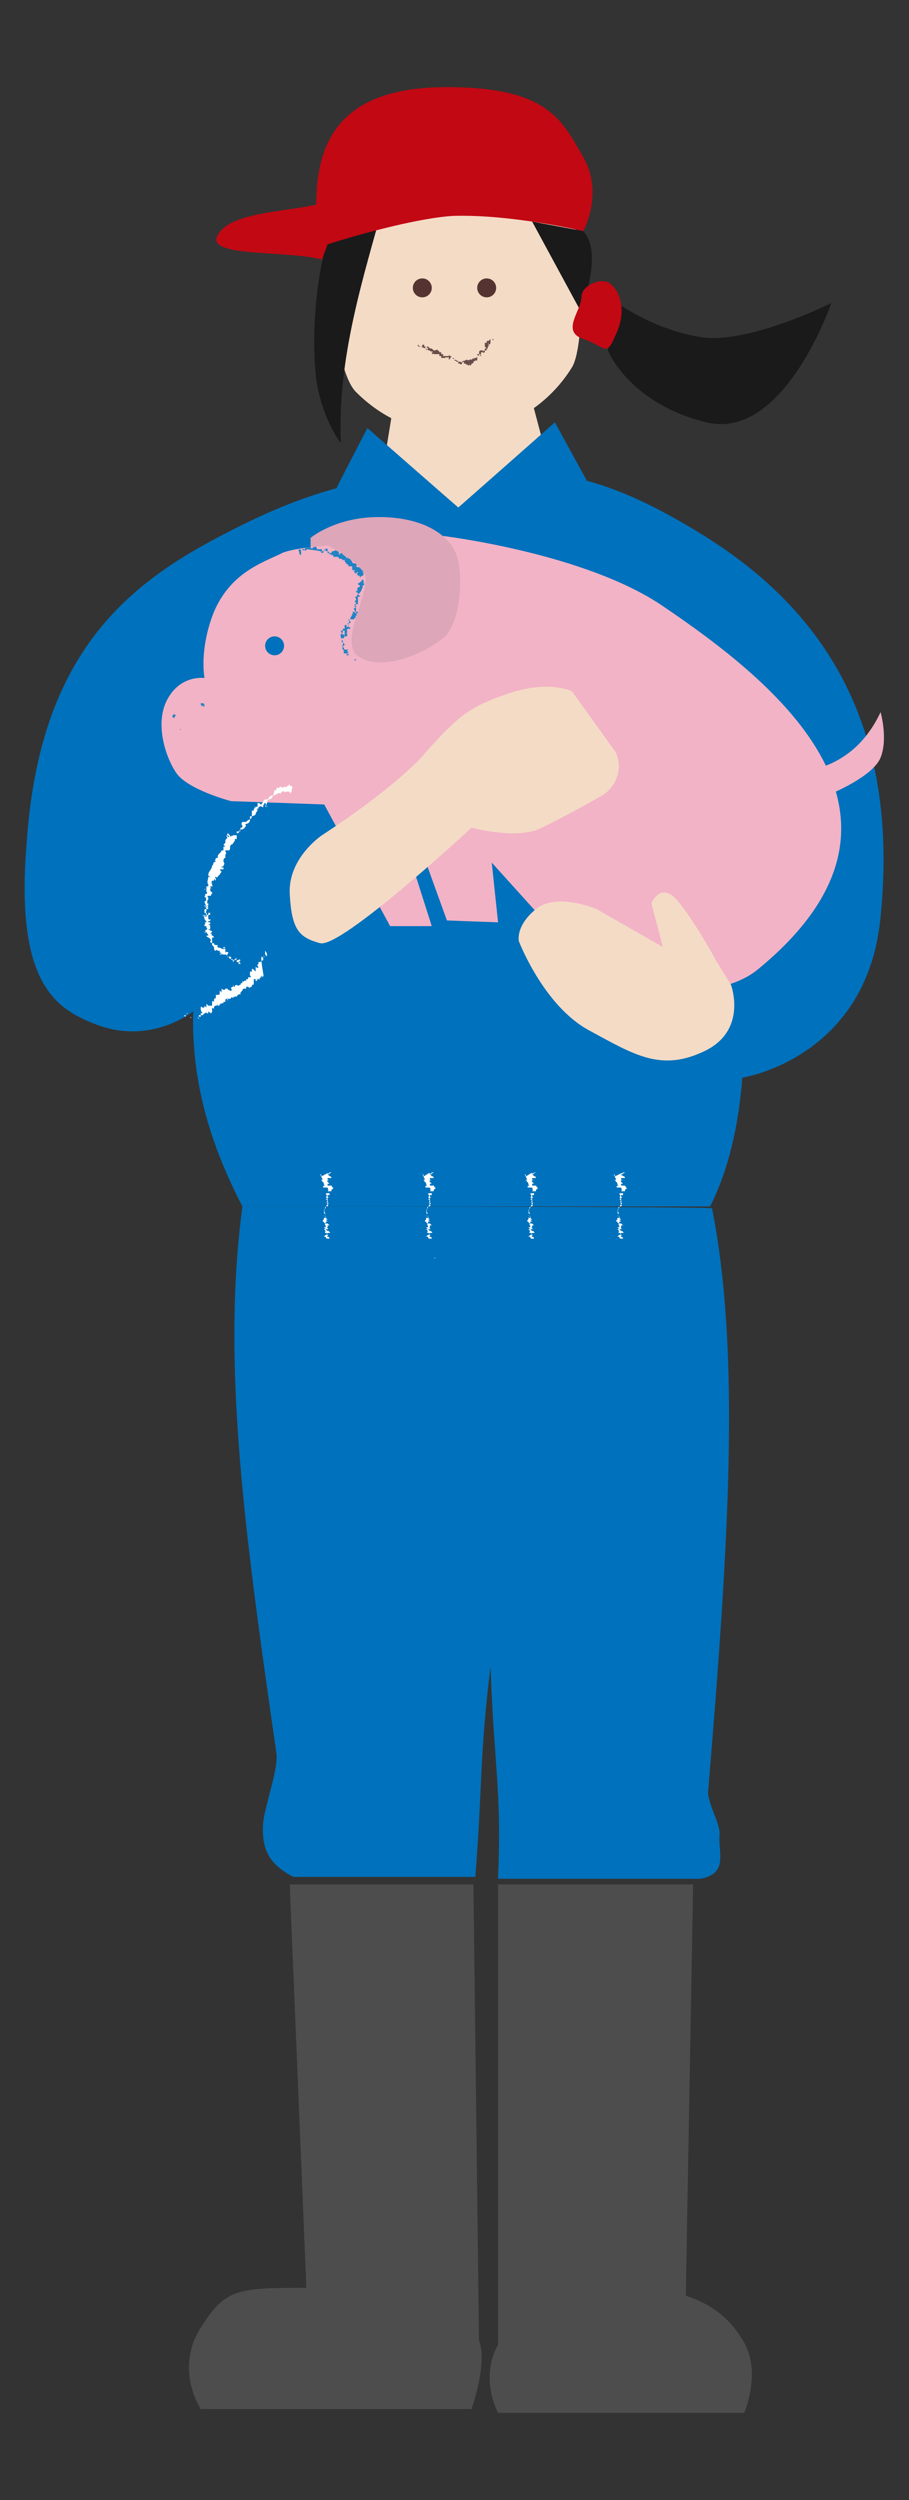 <svg version="1.1" id="uuid-3188a4c7-3be1-4b14-9f19-75e51bd45561" xmlns="http://www.w3.org/2000/svg" x="0" y="0" viewBox="0 0 48 132" xml:space="preserve"><rect x="0" y="0" width="48" height="132" fill="#333333" stroke="none"/><style>.st0{fill:#f4dbc6}.st1{fill:#0071bc}.st2{fill:#4d4d4d}.st3{fill:#f2b3c6}.st4{fill:#1a1a1a}.st5{fill:#2083c4}.st7{fill:#c20813}.st8{fill:#6a4d4a}.st9{fill:#543330}.st10{fill:#fff}</style><g id="uuid-bd025429-5e48-4cb0-85ac-5efa88993fc5"><path class="st0" d="M30.2 19.4c-1.3 2.1-3.6 3.5-6.2 3.5-2 0-3.8-.8-5.2-2.2-1.4-1.4-1.7-9.2-.7-10.6 1.4-1.8 3.5-3 5.9-3 2.3 0 4.4 1.1 5.7 2.9 1.1 1.3 1.3 8.1.5 9.4z"/><path class="st0" d="M21 20l-1.3 8h10.2l-2.2-8.3z"/><path class="st1" d="M24.2 26.8L22.1 25c-4 .4-7 1.4-11.2 3.7-5.1 2.8-8.9 6.8-9.5 15.9C.8 52 3 53.3 5.1 54.1c2.9 1.1 5.1-.7 5.1-.7-.1 3.9 1 7.2 2.6 10.3h24.7c1-2 1.5-4.3 1.7-6.8 0 0 6.6-1 7.3-8.5 1-10-2.9-16.1-9.3-20.1-4.5-2.8-7.1-3.4-10.7-3.5l-2.3 2z"/><path class="st1" d="M12.8 63.7c-1.1 8.3.1 17.1 1.8 28.9.1.8-.6 2.7-.7 3.6-.1 1.3.2 2.2 1.6 2.9h9.6c.4-5.1.2-6.1.8-11.1.2 5.4.6 6.6.4 11.2H37c1.5-.3.9-1.4 1-2.4 0-.6-.7-1.7-.6-2.3 1.1-13.2 1.7-23.1.2-30.7 0-.1-24.8-.1-24.8-.1z"/><path class="st2" d="M15.3 99.5l1.1 26.7 8.9-2-.3-24.7zM26.3 99.5v24.9l9.9-2.4.4-22.5z"/><path class="st2" d="M24.9 127.2H10.6s-1.4-2.1 0-4.3 2-2.1 6.3-2.1 6.8 1.6 8 2.3 0 4.1 0 4.1zM26.3 127.4s-1-1.8 0-3.6 3.1-3 6.8-3 5.3 1.3 6.2 2.9c.9 1.6 0 3.7 0 3.7h-13z"/><path class="st1" d="M29.3 22.3l-5.1 4.5-4.8-4.2-1.6 3.1-.5 3.5h12.2l1.5-3.8z"/><path class="st3" d="M35 32c-4.1-2.8-11.6-3.7-11.6-3.7s-7.5.4-8.5.9-2.7 1-3.6 3.1c-.8 2-.5 3.5-.5 3.5s-1.3-.2-2 1.2c-.6 1.2-.1 2.9.5 3.8.6.9 2.9 1.5 2.9 1.5l11.2.4 8.3 9.2s5.7 1.4 8.3-.7c9.9-8.1.9-15.2-5-19.2z"/><path class="st4" d="M32.6 16s1.9 1.4 4.4 1.8 6.9-1.8 6.9-1.8-2.5 7.3-6.6 6.3-5.2-3.8-5.2-3.8l.5-2.5z"/><path class="st5" d="M18.8 34.9c.1 0 .1 0 0 0zM18.8 34.8s-.1 0-.1.1c.1-.1.1 0 .1-.1 0 0 0 .1 0 0 .1 0 .1 0 0 0zM18.6 33.7zM18.7 33.1zM18.8 33zM18.6 33.7zM18.6 34.8zM18.6 34h.1zM18.7 34.2s-.1.1 0 0c-.1.1-.1.1 0 0-.1.1 0 .1 0 0zM18.7 34.6zM18.6 33.9zM16.6 29.2zM16.3 29v-.1zM18.9 32.8c.1 0 .1 0 0 0zM19.4 30.8h-.1c.1-.1.1 0 .1 0zM18.6 34.8zM19.3 30.7zM19.1 32.3c-.1 0 0 0 0 0zM18.9 32.6zM19.1 32.1zM19.1 31.9zM17.2 29.1zM18.6 34.8zM18.7 31.9zM18.4 29.8c-.1 0-.1 0 0 0zM18.7 31.8zM17 29.2v-.1c.1 0 .1 0 0 .1.1 0 .1-.1.1-.1 0-.1.1 0 .1-.1v-.1.1s0-.1.1 0v.1c.1 0 0 .2 0 .1 0 0 .1-.1.1 0v.1s.1-.1.1 0 0 0 .1 0v.1h.2c.1 0 .1.1.1.1.1 0 .2 0 .2.1 0 0 .1-.1.1 0s.1.1.1.2c.1-.1 0 .1.1 0v.1h.2v.2h.1c.1 0 0 .1 0 0v.1l.1.1s0-.1.1-.1c0 0 0 .1-.1.1 0 0 0 .1 0 0 0 0 .1 0 .1.1h.1v.1h.1v.1s.1 0 .1.1c.1 0-.1.1 0 .1h0c.1 0 0 .1 0 .1-.1 0 0 .1-.1.2 0 .1-.1.2-.2.3 0 0 .2.1.1.1h-.1v.4h-.1v.4c-.1 0-.1 0-.1.1h-.1v.1c-.1 0 0 .1-.1.1v.2c-.1 0 0-.1-.1-.1 0 .1.1.1 0 .2v.2c.1 0 .1.1.1.1h-.2s.1 0 0 .1c0 0 .1.1 0 .1 0 .1.1.1 0 .2h-.1v.1-.7h.1v.1h-.1c.1 0 0 .1.1.1h-.1-.1s.1 0 0 0v.1H18c0 .1.1.1 0 .2.1 0-.1 0 0 .1 0 0-.1 0 0 0v.2h.1c-.2.1.1.1 0 .2v.1h0c-.1 0 .1 0 0 0H18s.1 0 .1.1c-.1 0 0 0 0 .1.1 0 0 .1.1.1h-.1c.1 0 0 .1.1.1h.1v.1h.1c.1-.1-.1 0-.1-.1h.1-.1.1c0-.1-.1 0 0-.1h-.1l.1-.1h-.1-.1s-.1-.1 0-.1h-.1c.1 0 0 0 0-.1h.1c-.1 0 0 0 0-.1-.1 0 0 0-.1-.1v-.1c-.1 0-.1 0-.1-.1h.2s-.1 0 0-.1H18 18.2s0-.1-.1-.1c-.1-.1 0-.1 0-.1v-.1h.1v-.1s.1 0 0-.1h.2c.1 0-.1-.1 0-.1h-.1.1s-.1-.1 0-.1h-.1.2v-.1-.1h.2s0-.1.1-.1h-.1.1c.1 0-.1 0 0-.1h0s.1 0 0-.1h.1s.1 0 0-.1h-.1v.1l-.1-.1v.1h-.1c.1 0 0-.1 0-.1h.1c.1 0 0-.1 0-.1v-.1h.1l-.1-.1h.1l-.1-.1h.1v-.1h-.1c.1 0 0-.1.1-.1v-.1s-.1-.1 0-.1 0-.1.1-.1v-.1c-.1 0-.1-.1-.1-.1h.1c.1 0 0 0 0 0s-.1-.1 0-.1c-.1 0 0 0 0-.1h.1l-.1-.1.1.1v-.1c-.1 0-.1-.1-.1-.1.1 0 .1-.1.2-.1v-.2H19l.1-.1h.1s-.1 0 0 0c-.1-.1.1-.1 0-.1 0 0 0-.1-.1-.1h.1c0-.1-.2-.1-.1-.2 0 0-.1 0 0 0H19c0-.1-.1 0-.2-.1.1-.1 0-.1 0-.1 0-.1-.1 0-.2-.1 0-.1-.1-.1-.1-.2h-.1s-.1 0 0 0v-.1l-.1.1c0-.2-.2-.1-.1-.2h-.1s0-.1-.1-.1l-.1.1v-.1s0-.1-.1-.1c0 0-.1-.1-.1 0 0-.1 0 0-.1 0s-.1.1-.1.1h-.1-.1v-.1h-.1c0-.1-.1 0-.1 0s0-.1.1-.1c0 0-.1.1-.1 0v.1l-.1.1V29h-.2-.1s.1 0 0-.1c-.1-.2-.2.2-.3 0-.1-.1-.2.1-.3 0v.1-.1.1c0 .1-.1-.1-.1 0h-.1v.1s0-.1-.1-.1c0 0-.1.1 0 .1 0 .1 0 .2.1.2v-.2 0s0 .1 0 0V29s.1 0 .1.1V29c0 .1.1 0 .1.1 0-.1.1 0 .1-.1v-.1.1c.8.1.8.1.8.2-.1-.1-.1 0 0-.1v.1c.1 0 0 0 0 0zm.6 0zm.1 0zm0-.3zM17.7 28.9zM18.6 33.8zM18.3 29.8zM18.4 34.1zM18.4 34.2c0 .1 0 .1 0 0zM18.4 34.4zM18.5 32.5zM18.5 33.1zM18.7 31.9zM18.5 33c0 .1 0 0 0 0zM18.7 34.9zM18.7 34.9s0-.1 0 0zM18.7 34.9zM18.6 34.7zM18.6 34.7s-.1 0 0 0c-.1 0 0 0 0 0zM18.7 34.4zM18.7 34.3zM18.6 33.5c.1 0 .1 0 0 0zM18.4 33.3zM18.8 33.3zM19.2 31.9c-.1 0 0 .1 0 0zM19.3 31.3zM18.7 29.5z"/><path d="M16.4 28.4v.5l.9-.1s1.3.6 1.9 1.4-1.5 3.8-.2 4.5c1.3.8 3.6-.3 4.5-1.1.8-.8 1-3.2.6-4.3-.4-1.1-1.8-2-4.1-2s-3.6 1.1-3.6 1.1z" fill="#dda6b9"/><path class="st4" d="M20.3 10.6c-1.1 4-2.5 8.3-2.3 12.8 0 0-.8-1-1.2-2.8s-.3-6.6 1-9.2l2.5-.8z"/><path class="st0" d="M37.8 50.7s-.9-1.7-1.9-3-1.5 0-1.5 0L35 50l-3.5-2s-2.1-.9-3.2 0-.9 1.7-.9 1.7 1.3 3.4 3.7 4.7 3.8 2.2 6.1 1.1 1.4-3.5 1.4-3.5l-.8-1.3z"/><path class="st4" d="M28.1 11.7l2.6 4.8c.5-1.7.9-3.4.1-4.3l-2.7-.5z"/><path class="st7" d="M30.8 12.2s-3.8-.9-6.9-.8c-1.6.1-4.4.8-6.6 1.5l-.3.8c-2-.5-6.2-.1-5.5-1.3s3.5-1.2 5.2-1.6c0-3.6 1.5-6.2 6.9-6.2s6.1 1.8 7.2 3.7 0 3.9 0 3.9zM32.1 14.9c-.5-.2-1.4.2-1.4.8 0 .7-1.1 1.8.1 2.2 1.2.4 1.2 1 1.7-.2.6-1.2.3-2.4-.4-2.8z"/><path class="st8" d="M26.1 18s0-.1 0 0zM26 17.9c0 .1.1.1 0 0 .1.1.1.1 0 0 .1 0 .1.1 0 0 .1.1.1.1 0 0 0 .1 0 0 0 0zM25.5 18.4zM25.1 18.6zM25 18.6zM25.5 18.4zM26 18.1zM25.6 18.2zM25.7 18.1zM25.9 18zM25.5 18.3zM21.9 18.2zM21.9 17.9zM24.9 18.6zM23.8 18.8c.1 0 0 0 0 0 0 .1.1 0 0 0zM26 18.1zM23.8 18.9zM24.7 18.7zM24.9 18.7zM24.6 18.8zM24.5 18.8zM22.2 18.4zM26 18.1zM24.7 19.1c-.1 0-.1 0 0 0zM23 18.9zM24.6 19.1zM22.2 18.3z"/><path class="st8" d="M22.1 18.3c0 .1 0 0 0 0h.2v-.1h.1v.1h.1c.1 0 0 .1 0 .1s.1-.1.1 0c0 0 .1-.1.1 0h.1l.1.1h.1s.1-.1.1 0c0 0 .1 0 .1.1h.1v.1h.1v.1h.2v-.1.1s0 .1 0 0h.1v-.1s0 .1.1.1v.1h.1c.1 0 .1.1.1.1h.1c0 .1.1 0 .1.1.1 0 .2 0 .2.1v-.1c.1-.1.1 0 .2-.1h.1c0 .1 0 0 .1 0 0 .1 0-.1.1 0l.1-.1v.1s0-.1.1-.1c0 0 .1 0 .1-.1v-.1c0 .1 0 0 .1.1v-.1-.1s0-.1.1-.1v0s0-.1 0 0h.1v.1s0-.1.1-.1c0-.1 0 0 0 0v-.1h.1c.1.1 0-.1.1-.1v-.1c-.1-.1 0 0 0-.1v.1s.1 0 .1-.1V18v-.1-.1c-.1 0 0 0 0 0s0 .1 0 0v.1l-.1.1h-.1c-.1 0 0 0 0 0 0 .1 0 0 0 0v.1h-.1v.2l.1.1v.1h-.1v.1c-.1 0 0 .1-.1 0h-.1v.2s-.1 0 0-.1h-.1v.1s0-.1 0 0v-.1h-.1v.4-.1s0 .1-.1 0v.1c0-.1-.1 0-.1 0v.1c0-.1 0 0-.1 0 0 0 0 .1-.1.1v-.1.1c0 .1 0 0 0 0v-.1s0 .1-.1.1v-.1.1c0-.1-.1 0-.1-.1h-.1v.1-.1-.1s0-.1 0 0c0 0-.1 0-.1.1 0 0-.1.1-.1 0h-.1v-.1h-.1c0-.1-.1 0-.1-.1v-.1.1c0-.1-.1 0-.1-.1h-.1l-.1.1v-.1s0-.1-.1 0c0 0 0-.1-.1 0h-.1-.1v-.1h-.1v-.1h-.1v0H23h-.1c0-.1-.1.1-.1-.1 0-.1-.1 0-.1-.1h-.1v-.1s.1-.1 0-.1h-.1l-.1.1h.1v.1l.1-.1h.1v.1h.1c-.1 0 0 0 0 .1h.1c-.9-.4-.9-.4-.8-.3v-.1s-.1 0 0 .1v-.1.1c0-.1 0 0 0 0s-.1 0 0 0zm.4.2zm0 0zm.1-.2zM22.6 18.3zM25.5 18.4zM22.9 18.9v-.1.1zM25.7 18.3zM25.8 18.3zM25.9 18.2zM25 18.9zM25.2 18.7s.1 0 0 0zM24.7 19.1zM25.2 18.7zM26.1 18zM26.1 18zM26.1 18zM26 18.1zM26 18.1zM25.8 18.1c-.1-.1 0 0 0 0zM25.7 18.1zM25.4 18.4c-.1 0-.1 0 0 0zM25.4 18.6zM25.2 18.4v.1zM24.5 18.8zM24.1 18.9c0-.1 0-.1 0 0 0-.1 0 0 0 0zM23.2 18.6z"/><circle class="st9" cx="25.7" cy="15.2" r=".5"/><circle class="st9" cx="22.3" cy="15.2" r=".5"/><path class="st10" d="M9.7 53.6c0 .1 0 .1 0 0zM9.8 53.7v-.1c-.1 0-.1 0 0 .1-.1 0-.1 0 0 0-.1 0-.1 0 0 0-.1 0 0 0 0 0zM10.5 53.5zM10.9 53.3s0 .1 0 0c0 .1 0 .1 0 0zM11 53.4zM10.5 53.5zM9.8 53.5s0 .1 0 0zM10.3 53.6v.1zM10.2 53.7zM9.9 53.7zM10.4 53.6zM14.1 51.5zM14.4 51.6zM11.1 53.4zM12.3 52.8v-.1.1zM9.8 53.5zM12.2 52.7zM11.4 53.2zM11.2 53.2zM11.5 53.1zM11.6 53zM13.7 51.6c.1.1.1 0 0 0zM9.8 53.6s0-.1 0 0zM11.3 52.7c.1 0 0 0 0 0zM12.9 52zM11.4 52.7zM13.8 51.7z"/><path class="st10" d="M13.8 51.5v.1c.1 0 0 0 0-.1v0c0 .1-.1.1-.1.2v0c-.1-.1 0 0 0-.1v.1c0 .1-.1-.1-.1 0v.1-.1.1-.1s0 .1-.1.1v-.1h-.1v.2c0 .1 0 .1-.1.1v.1c-.1 0-.1.1-.1 0 0 .1-.1 0 0 .1l-.1-.1v.1-.1.1-.1H13v.1c0 .1 0-.1 0 0h-.1s-.1 0-.1.1v.1-.1 0s-.1 0 0 0l-.1.1v.1h-.1v0l-.1.1c0 .1-.2-.1-.1 0v0c0 .1-.1 0-.1.1-.1-.1-.1 0-.1 0-.1.1-.2 0-.2 0s.1.2 0 .1v-.1c0 .1-.1 0-.1.1 0 0 0 .1 0 0v.1h-.1v.1c0-.1-.1 0-.1 0v-.1.1c-.1-.1 0 .1-.1 0 0 .1 0 .1-.1.1V53s0 .1-.1.1c0 0-.1 0-.1.1v.1c0-.1 0 0-.1-.1v.2s0 .1-.1.1c0-.1 0 0-.1-.1 0 0 0 .1 0 0v.1h-.1v-.1s0 .1-.1.1c0 .1 0 0 0 0s0-.1 0 0l-.1.1h-.1v.1c-.1-.1-.1.1-.1 0v0c0-.1 0 .1 0 0v-.1.1c0 .1-.1 0-.1 0v0s0 .1 0 0v-.1.1c0 .1 0 0 0 0v.1-.1.1s0-.1 0 0v-.1l.1.1v-.1-.1h.1v-.1c0 .1 0 0 0 0v.1c0-.1 0 0 0 0v-.1h.1v-.1.1s0-.1 0 0c0 0-.1-.1-.1-.2v-.1c0-.1.1 0 .1 0v-.1.1c.1.1 0-.1.1 0v-.1l.1.1v-.1-.1l.1.1h.1V53s0 .1 0 0v.1h.1V53v0s0 .1 0 0v-.1c0-.1.1 0 .1 0v0-.1-.1c0 .1 0 0 0 0v.1s0-.1.1-.1v-.1.1s0-.1 0 0v-.1-.1c.1.1.1 0 .1 0v-.1.1c.1.1 0 0 .1 0v-.1-.1 0l.1.1c0 .1 0 0 0 0v-.1c0-.1 0 0 0 0v-.1c.1.1.1 0 .1.1 0-.1.1 0 .1 0-.1-.1 0 0 0-.1h.1l.1.1s0-.1 0 0c0-.1.1.1.1 0 0 0 .1 0 0-.1 0 0 0-.1.1-.1 0 0 0-.1 0 0 0 0 0-.1 0 0 .1 0 0-.1 0-.1 0 .1.1.1.1.1s0-.1.1-.1c.1.1.1 0 .2 0v-.1s0-.1 0 0 0 0 .1 0v-.1c.1.1.1-.1.2 0v-.1h.1v-.2.1h.1s.1 0 0-.1c0 .1 0 0 0 0v-.1-.1h.1v-.1s0-.1.1 0l.1.1v-.1-.1-.1c0 .1.1.1.1.1s.1 0 0-.1v-.1s0 .1 0 0c.1.1 0-.2.1-.1.1 0 .1-.1.2-.1v-.2c0-.1.1.1.1 0v-.1l.1.1v-.1c0-.1-.1-.2-.1-.2v.2s0-.1 0 0v.1h-.1v.1c0-.1 0 0-.1-.1v.2c.1.9.2.9 0 .8.1 0 .1.1.1.1l-.1-.1.1.1-.1-.1c0 .1 0 0 0 0zm-.3.4c0-.1 0-.1 0 0zm0 0zm.2.3s0-.1 0 0c0-.1 0 0 0 0zM13.7 52.1zM10.5 53.5zM12.9 52zM10.2 53.4zM10.1 53.5c0-.1 0 0 0 0zM10 53.5zM11 52.9zM10.8 53.2zM11.3 52.7zM10.8 53.1c0 .1 0 .1 0 0zM9.7 53.6zM9.7 53.6zM9.7 53.6zM9.8 53.5zM9.9 53.5s-.1 0 0 0c-.1 0 0 .1 0 0zM10.1 53.7c-.1 0 0 0 0 0 0 .1-.1 0 0 0zM10.1 53.7c.1 0 .1 0 0 0zM10.6 53.5zM10.6 53.2zM10.8 53.5zM11.6 53.1zM11.9 52.9c.1 0 .1 0 0 0 .1 0 0 0 0 0zM13 52.5zM12.8 50.6s0-.1 0 0zM12.8 50.4l-.1.1.1-.1c0 .1 0 .1 0 0 0 .1 0 .1 0 0 0 .1 0 0 0 0-.1 0 0 0 0 0zM11.6 49.4zM11.2 48.6zM11.3 48.4zM11.6 49.4zM12.5 50.5zM11.9 49.7zM12.1 49.9zM12.5 50.2zM11.7 49.6c.1-.1.1-.1 0 0zM14.9 42zM15.3 42.3h-.1zM11.3 48.1zM11.7 45.5c-.1 0 0-.1-.1 0h.1zM12.5 50.5zM11.6 45.5zM11.3 47.5c-.1 0-.1 0 0 0zM11.2 48zM11.2 47.2zM11.2 46.9zM14 42.4s0-.1 0 0zM12.5 50.4c0 .1 0 .1 0 0 0 .1 0 0 0 0zM10.8 47.1zM12.3 43.7c.1 0 0 0 0 0zM10.8 47c0-.1.1-.1 0 0 .1-.1.1-.1 0 0zM14 42.4z"/><path class="st10" d="M14.2 42.2v0c-.1.1-.1.1-.1.2s-.1.1-.1.1 0 .1.1.1c0 0 0 .1 0 0v-.1s0 .1-.1.1c0-.1.1-.1 0-.1h.1l-.1-.1c-.1 0 0 .1-.1.1v.1c0 .1-.1-.1-.2 0v.1-.1c-.1 0 0 .1-.1.1s0 0 0 .1c0 0-.1.1-.1.2-.1.1-.2.1-.3.1v.2c0 .1-.1.2-.2.2s0 .1 0 .1c-.1.1-.1.2-.3.2 0 .1-.1 0 0 .1h-.2v.2h-.1-.1v0c0 .1-.1 0 0 0 0 0-.1 0-.1.1-.2-.3-.2-.2-.2-.1 0 0 .1 0 .1.1H12h.1s-.1 0-.1-.1c0 0-.1 0 0 .1 0 .1-.1.1-.1.2v.1l-.1.1.1.1h-.1v.2h-.1c0 .1-.2.2-.2.3v.1h-.1c0 .1-.1.1 0 .2-.2 0-.1.2-.2.2 0 .2-.2.3-.2.5 0 .1.2.1.1.1H11c0 .1-.1.3 0 .4v.1h-.1V47.1c.1 0 0 .1 0 .1-.1 0-.1.1 0 .1h-.1s0 .1.1.1c-.1.1.1.1-.1.2 0 .1.1.2.1.3-.1 0 0-.1-.1-.1 0 .1.1.1.1.2h-.1v.2c.1 0 .1.1.1.1-.1 0 0 .1-.2 0h0c0 .1.1 0 .1.1h-.1s.1 0 .1.1.1.1.1.2h-.1s.1.1 0 .1v.1h.1v.1s.1 0 0 .1h-.1c.1 0 0 .1.1.1h-.1c0 .1.1 0 .1 0 0 .1.1.1.1.2h-.1c0 .1.2.1.2.2.1 0 0 .1 0 .1s-.1 0 0 0c0 .1.1.1.2.1 0 0 0 .1.1.1h.1c-.1.2.2.1.2.2h.1V50h.1l-.1.1c0 .1.1-.1.1 0h0v.2c.1-.1.1 0 .2 0-.1 0 0 0-.1.1v.1s0 .1.1 0v.1c.1 0 .1.1.2.1s.1-.1.2-.1v.1h.1s0-.1.1 0l-.1.1h.1l-.1.1h.1c0-.1-.1 0-.1 0v-.1h-.1v-.1s0-.1 0 0c0-.1-.1 0-.1 0-.1 0 0 0-.1.1v-.1c0-.1-.1 0-.1-.1v-.1c-.1.1 0 0-.1 0 0 .1-.1 0-.1 0s0-.1-.1-.1h-.1 0s-.1 0-.1-.1l-.1.1h.1v-.1h-.1v-.1h-.1s-.1-.1-.1 0c-.1 0-.1-.1-.1-.2l-.1-.1v-.1-.1-.1-.1h.1c0-.1-.2-.1-.1-.2h-.1l.1-.1c0-.1-.1 0-.1-.1H11s.1-.1.1 0V49v-.1c0-.1 0 0-.1-.1 0 0 .1 0 0 0h.1v-.1H11v-.1c0 .1.1 0 .1 0 .1-.1-.1 0-.1-.1h0v-.1c-.1 0 .1-.1 0-.1h.1v-.1H11v.1h-.1v.1h-.1c.1 0 0-.1 0-.1h.1c.1-.1-.1-.1 0-.2V48h.1s0-.1-.1-.1h.1c0-.1-.1-.1-.1-.1h.1v-.1s-.1 0 0 0h-.1c.1 0 0-.2.1-.2v-.1s-.1-.1 0-.1h.1c.1 0 0-.1.1-.1v-.1c-.1 0-.1-.1-.1-.2h.1s-.1 0-.1-.1h.1c.1 0 0 0 0-.1s-.1-.1 0-.1c-.1-.1 0 0 0-.1h.1v-.1l.1.1v-.1s-.1-.1 0-.1c.1.1.1-.1.2-.1 0-.1.1-.1.1-.2-.1 0 0 0-.1-.1h.2v-.1h-.1c0-.1.1 0 .1-.1 0 0 .1-.1 0-.2 0-.1 0-.2.1-.2v-.1-.1c.1 0 0-.1 0-.2h.2c.1-.1 0-.2.1-.3.1 0 .1-.1.2-.2v-.1s0-.1 0 0h.1V44c.2 0 .1-.2.2-.2v-.1c.1 0 .1 0 .1-.1 0 0-.1-.1 0-.2h.1c.1 0 .1 0 .2-.1 0 0 .1 0 .1-.1 0 .1.1 0 .1-.1V43v-.1-.1h.1v-.1c.1 0 0-.1.1-.1h-.1s.1 0 .1.1v-.1h.1v-.1s0-.1 0 0v-.1c.1 0 .1 0 .2.1 0-.1.1-.1.1-.2l.1-.1c.1 0 0 .1.1 0 .1 0 .1-.2.3-.2.2 0 .3-.2.4-.1l.1-.1v.1-.1c.1-.1.1.1.2 0h.2v.1l.1-.1v-.1c0-.1.1-.1 0-.2h-.1 0v-.1l-.1.1v-.1.1s0-.1 0 0c0 0-.1 0-.1.1 0-.1-.1 0-.1-.1 0 0 0 .1-.1.1 0-.1-.1 0-.1-.1 0 .1-.1.1-.1.1h-.1v.2c-.1-.1 0-.1 0-.1v.1l-.1-.1c-.1.5-.2.5-.3.5.1 0 .1 0 0 0 0 0 .1 0 0 0zm-.8.6zm0 .1zm.3.2s0-.1 0 0c0-.1 0-.1 0 0zM13.7 43zM11.6 49.5zM12.4 43.6zM11.8 49.9zM11.9 50.1zM12 50.2zM10.8 48zM11.1 48.7s-.1 0 0 0c-.1 0-.1 0 0 0zM10.8 47.1zM11 48.7zM12.6 50.5zM12.6 50.5zM12.7 50.5zM12.4 50.4zM12.4 50.4s0 .1 0 0c0 .1 0 0 0 0zM12.3 50.1c0-.1 0 0 0 0zM12.2 50s0-.1 0 0c0-.1 0-.1 0 0zM11.4 49.1c.1 0 .1 0 0 0zM11.1 49v.1zM11.4 48.8zM11.3 47c-.1 0 0 0 0 0z"/><path class="st10" d="M11.4 46.2s.1 0 0 0c0-.1 0 0 0 0zM12.6 44.1zM17.5 66.5zM17.6 66.4h-.1.1s-.1.1 0 0c-.1.1-.1.1 0 0 0 .1 0 0 0 0zM17.7 65.7zM17.7 65.3zM17.8 65.2zM17.7 65.7zM17.4 66.3s.1 0 0 0c.1 0 .1 0 0 0zM17.7 65.9s.1 0 0 0c.1 0 0 0 0 0zM17.7 66.1zM17.7 66.3zM17.7 65.8c.1 0 .1 0 0 0 .1 0 .1 0 0 0zM17.4 61.8zM17.6 61.6zM17.9 65.1zM17.8 63.9h-.1.1zM17.5 66.3s-.1 0 0 0c-.1 0-.1 0 0 0zM17.7 63.9zM17.8 64.8zM17.8 65zM17.8 64.7zM17.8 64.6h-.1zM17.4 62.1zM17.5 66.3zM17.3 64.7zM17.4 63zM17.3 64.6c.1 0 .1 0 0 0 .1 0 .1 0 0 0 .1 0 0 0 0 0zM17.3 62h0l.1.1-.1-.1.1.1h.1-.1s.1 0 .1.1h-.2v.1h.1c.1 0-.2 0-.1.1h.1-.1.1c-.1 0 0 0 0 0h-.1l.1.1h-.1v.1h.2s.1.1 0 .1h.1s0 .1-.1.1h.1c-.1 0-.1 0-.1.1h.1-.1.1-.1-.1c.1 0-.1 0 0 0v.2h.1-.1-.1s-.1 0 0 0v.1h.1s-.1 0-.1.1h0v.1c.1 0-.1.1 0 .1h0c.1 0 0 .1 0 .1-.1 0 0 .1-.1.1 0 .1 0 .1-.1.2h.1-.1c.1.1 0 .1.1.2h-.1s.1 0 0 0v.1h.1c-.1 0-.1 0 0 0h-.1.1c-.1 0 .1.1 0 .1l.1.1h-.1l.1.1h-.1v.1h.1-.2.2l.1.1h-.1-.1s.1 0 0 0v.1h-.1l.1.1c.1 0 0 0 0 0s-.1 0 0 0l.1.1h.1c-.1 0 .1.1 0 .1h0c-.1 0 .1 0 0 0h-.1s.1 0 0 0h-.1c.1 0 0 0 .1.1h-.1.1c.1 0-.1.1 0 .1 0 0 .1 0 .1.1h-.1s.1 0 0 0h-.1 0c.1 0 0 0 0-.1h.1-.1.1s.1 0 0 0c0 0-.1 0 0 0h-.1.1-.1-.1 0c.1 0 0 0 0 0h.1c-.1 0 0 0 0 0h-.1l.1-.1h-.1.2s-.1 0 0-.1h-.2H17.2c-.1 0 0-.1 0-.1l-.1-.1h.1s.1 0 0 0h.1c.1 0-.1-.1 0-.1h-.1-.1.2v-.1h-.1.1c-.1 0 .1 0 0 0h0-.1-.1c.1 0 0 0 0 0h.1s-.1 0 0-.1h0s-.1 0-.1-.1H17c.1 0 0-.1.1-.1v-.1H17h.2v-.1c-.1 0-.1 0-.1-.1h.1c.1 0 0 0 0 0s-.1 0-.1-.1c-.1 0 0 0 0 0h.1s-.1 0-.1-.1h.1-.1c.1 0 0-.1.1-.1-.1 0 0-.1 0-.1h-.1H17.4s-.1 0 0 0h-.1c-.1 0 .1 0 0-.1 0 0 0-.1-.1-.1h.1s-.1-.1 0-.1c0 0-.1 0 0 0l-.1-.1h.1l-.1-.1c.1 0 0-.1.1-.1h-.1s-.1 0 0 0h.1-.1c.1 0-.1-.1.1-.1h.1v-.1h-.2.1s.1-.1 0-.1c0 0 .1-.1-.1-.1.1 0 0 0 0 0h.1-.1-.1 0s-.1 0 0-.1h.1s-.1 0-.1-.1H17h-.1.2s0-.1-.1-.1h-.1.1c.1-.1-.2-.1 0-.1.1-.1-.1-.1 0-.2h-.1.1-.1s.1 0 0-.1h0-.2.2s-.1 0 0 0h.1-.1c.1 0 0 0 .1.1.4-.2.3-.2.3-.1.1-.1.1-.1.2-.1-.1.1-.1 0-.2.1.1-.1.1 0 .1 0h-.1 0zm.2.5s0-.1 0 0c0-.1 0-.1 0 0zm0 0zm.3-.1zM17.8 62.4c-.1 0-.1 0 0 0-.1 0 0 0 0 0zM17.7 65.7zM17.4 63zM17.5 65.9c0 .1 0 0 0 0zM17.5 66zM17.5 66.1zM17.4 65zM17.5 65.3zM17.3 64.7zM17.5 65.3zM17.4 66.4zM17.4 66.4c.1 0 .1 0 0 0zM17.5 66.4s-.1 0 0 0zM17.5 66.3c-.1 0 0 0 0 0zM17.5 66.3s-.1 0 0 0c-.1 0 0 0 0 0zM17.7 66.2c.1 0 0 0 0 0zM17.7 66.1s.1 0 0 0zM17.7 65.6c.1 0 .1 0 0 0zM17.5 65.5h-.1.1zM17.8 65.4zM17.8 64.6c-.1 0 0 0 0 0zM17.7 64.2c.1 0 .1 0 0 0 .1 0 0 0 0 0zM17.8 63.1h.1-.1zM22.9 66.5zM23 66.4h-.1.1c-.1 0-.1.1 0 0-.1.1-.1.1 0 0 0 .1 0 0 0 0-.1 0 0 0 0 0zM23.1 65.7zM23.1 65.3zM23.2 65.2zM23.1 65.7zM22.8 66.3zM23.1 65.9zM23.1 66.1zM23 66.3zM23.1 65.8zM22.7 61.8zM23 61.6zM23.2 65.1zM23.2 63.9h-.1.1zM22.8 66.3zM23.1 63.9zM23.2 64.8zM23.1 65zM23.1 64.7zM23.1 64.6zM22.8 62.1zM22.8 66.3zM22.7 64.7zM22.8 63zM22.7 64.6zM22.7 62h0l.1.1-.1-.1.1.1h.1-.1s.1 0 .1.1h-.2v.1h.1c.1 0-.2 0-.1.1h.1-.1.1c-.1 0 0 0 0 0h-.1l.1.1h-.1v.1h.2s.1.1 0 .1h.1s0 .1-.1.1h.1c-.1 0-.1 0-.1.1h.1-.1.1-.1-.1c.1 0-.1 0 0 0v.2h.1-.1-.1s-.1 0 0 0v.1h.1s-.1 0-.1.1h0v.1c.1 0-.1.1 0 .1h0c.1 0 0 .1 0 .1-.1 0 0 .1-.1.1 0 .1 0 .1-.1.2h.1-.1c.1.1 0 .1.1.2h-.1s.1 0 0 0v.1h.1c-.1 0-.1 0 0 0h-.1.1c-.1 0 .1.1 0 .1l.1.1h-.1l.1.1h-.1v.1h.1-.2.2l.1.1h-.1-.1s.1 0 0 0v.1h-.1l.1.1c.1 0 0 0 0 0s-.1 0 0 0l.1.1h.1c-.1 0 .1.1 0 .1h0c-.1 0 .1 0 0 0h-.1s.1 0 0 0h-.1c.1 0 0 0 .1.1h-.1.1c.1 0-.1.1 0 .1 0 0 .1 0 .1.1h-.1s.1 0 0 0h-.1 0c.1 0 0 0 0-.1h.1-.1.1s.1 0 0 0c0 0-.1 0 0 0h-.1.1-.1-.1 0c.1 0 0 0 0 0h.1c-.1 0 0 0 0 0h-.1l.1-.1h-.1.2s-.1 0 0-.1h-.2H22.6c-.1 0 0-.1 0-.1l-.1-.1h.1s.1 0 0 0h.1c.1 0-.1-.1 0-.1h-.1-.1.2v-.1h-.1.1c-.1 0 .1 0 0 0h0-.1-.1c.1 0 0 0 0 0h.1s-.1 0 0-.1h0s-.1 0-.1-.1h-.1c.1 0 0-.1.1-.1v-.1h-.1.2v-.1c-.1 0-.1 0-.1-.1h.1c.1 0 0 0 0 0s-.1 0-.1-.1c-.1 0 0 0 0 0h.1s-.1 0-.1-.1h.1-.1c.1 0 0-.1.1-.1-.1 0 0-.1 0-.1h-.1H22.8s-.1 0 0 0h-.1c-.1 0 .1 0 0-.1 0 0 0-.1-.1-.1h.1s-.1-.1 0-.1c0 0-.1 0 0 0l-.1-.1h.1l-.1-.1c.1 0 0-.1.1-.1h-.1s-.1 0 0 0h.1-.1c.1 0-.1-.1.1-.1h.1v-.1h-.2.1s.1-.1 0-.1c0 0 .1-.1-.1-.1.1 0 0 0 0 0h.1-.1-.1 0s-.1 0 0-.1h.1s-.1 0-.1-.1h-.1-.1.2s0-.1-.1-.1h-.1.1c.1-.1-.2-.1 0-.1.1-.1-.1-.1 0-.2h-.1.1-.1s.1 0 0-.1h0-.2.2s-.1 0 0 0h.1-.1c.1 0 0 0 .1.1.3-.2.3-.2.3-.1.1-.1.1-.1.2-.1-.1.1-.1 0-.2.1.1-.1.1 0 .1 0h-.1.1-.1zm.1.5s0-.1 0 0c0-.1 0-.1 0 0zm0 0c.1 0 .1 0 0 0 .1 0 .1 0 0 0zm.4-.1zM23.1 62.4zM23.1 65.7H23zM22.7 63h.1-.1zM22.9 65.9c0 .1 0 0 0 0zM22.9 66zM22.8 66.1s.1 0 0 0zM22.8 65zM22.9 65.3zM22.7 64.7zM22.9 65.3zM22.8 66.4zM22.8 66.4zM22.8 66.4zM22.8 66.3zM22.8 66.3s.1 0 0 0zM23.1 66.2c.1 0 0 0 0 0zM23.1 66.1zM23.1 65.6zM22.8 65.5h.1zM23.2 65.4zM23.2 64.6c-.1 0 0 0 0 0zM23.1 64.2s.1 0 0 0zM23.2 63.1zM28.2 66.5s.1 0 0 0zM28.3 66.4h-.1.1s0 .1 0 0c0 .1 0 .1 0 0 0 .1 0 0 0 0zM28.4 65.7zM28.5 65.3zM28.5 65.2zM28.4 65.7zM28.2 66.3zM28.5 65.9zM28.5 66.1s-.1 0 0 0c-.1 0 0 0 0 0zM28.4 66.3zM28.5 65.8zM28.1 61.8zM28.4 61.6zM28.6 65.1zM28.6 63.9h-.1.1zM28.2 66.3zM28.5 63.9h-.1zM28.6 64.8zM28.5 65zM28.5 64.7zM28.5 64.6zM28.1 62.1s.1 0 0 0zM28.2 66.3zM28.1 64.7zM28.1 63zM28.1 64.6zM28.1 62h0l.1.1c-.1 0-.1 0-.1-.1l.1.1h.1-.1s.1 0 .1.1h-.2v.1h.1c.1 0-.2 0-.1.1h.1-.1.1c-.1 0 0 0 0 0h-.1l.1.1h-.1v.1h.2s.1.1 0 .1h.1s0 .1-.1.1h.1c-.1 0-.1 0-.1.1h.1-.1.1-.1-.1c.1 0-.1 0 0 0v.2h.1-.1-.1s-.1 0 0 0v.1h.1s-.1 0-.1.1h0v.1c.1 0-.1.1 0 .1h0c.1 0 0 .1 0 .1-.1 0 0 .1-.1.1 0 .1 0 .1-.1.2h.1-.1c.1.1 0 .1.1.2h-.1s.1 0 0 0v.1h.1c-.1 0-.1 0 0 0h-.1.1c-.1 0 .1.1 0 .1l.1.1H28l.1.1H28v.1h.1-.2.2l.1.1h-.1-.1s.1 0 0 0v.1h-.1l.1.1c.1 0 0 0 0 0s-.1 0 0 0l.1.1h.1c-.1 0 .1.1 0 .1h0c-.1 0 .1 0 0 0h-.1s.1 0 0 0H28c.1 0 0 0 .1.1H28h.1c.1 0-.1.1 0 .1 0 0 .1 0 .1.1h-.1s.1 0 0 0H28h0c.1 0 0 0 0-.1h.1-.1.1s.1 0 0 0c0 0-.1 0 0 0H28h.1-.1-.1 0c.1 0 0 0 0 0h.1c-.1 0 0 0 0 0h-.1l.1-.1h-.1.2s-.1 0 0-.1h-.2H28c-.1 0 0-.1 0-.1l-.1-.1h.1s.1 0 0 0h.1c.1 0-.1-.1 0-.1H28h-.1.2v-.1H28h.1c-.1 0 .1 0 0 0h0-.1-.1c.1 0 0 0 0 0h.1s-.1 0 0-.1h0s-.1 0-.1-.1h-.1c.1 0 0-.1.1-.1v-.1h-.1.2v-.1c-.1 0-.1 0-.1-.1h.1c.1 0 0 0 0 0s-.1 0-.1-.1c-.1 0 0 0 0 0h.1s-.1 0-.1-.1h.1-.1c.1 0 0-.1.1-.1-.1 0 0-.1 0-.1h-.1H28.2s-.1 0 0 0h-.1c-.1 0 .1 0 0-.1 0 0 0-.1-.1-.1h.1s-.1-.1 0-.1c0 0-.1 0 0 0l-.1-.1h.1l-.1-.1c.1 0 0-.1.1-.1H28s-.1 0 0 0h.1-.1c.1 0-.1-.1.1-.1h.1v-.1H28h.1s.1-.1 0-.1c0 0 .1-.1-.1-.1.1 0 0 0 0 0h.1-.1-.1 0s-.1 0 0-.1h.1s-.1 0-.1-.1h-.1-.1.2s0-.1-.1-.1h-.1.1c.1-.1-.2-.1 0-.1.1-.1-.1-.1 0-.2h-.1.1-.1s.1 0 0-.1h0-.2.2s-.1 0 0 0h.1-.1c.1 0 0 0 .1.1.3-.2.3-.2.3-.1.1-.1.1-.1.2-.1-.2.1-.2 0-.2.1.1-.1.1 0 .1 0h-.1.1-.1s-.1 0 0 0zm.1.5s0-.1 0 0c0-.1 0-.1 0 0zm0 0s.1 0 0 0zm.4-.1zM28.5 62.4zM28.4 65.7zM28.1 63zM28.2 65.9c0 .1 0 0 0 0zM28.2 66zM28.2 66.1zM28.1 65zM28.3 65.3c-.1 0-.1 0 0 0zM28.1 64.7zM28.2 65.3c.1 0 .1 0 0 0zM28.2 66.4zM28.2 66.4zM28.2 66.4zM28.2 66.3zM28.2 66.3zM28.4 66.2s.1 0 0 0c.1 0 0 0 0 0zM28.5 66.1zM28.5 65.6zM28.2 65.5zM28.6 65.4zM28.5 64.6s.1 0 0 0zM28.5 64.2zM28.6 63.1zM33 66.5zM33.1 66.4H33h.1s-.1.1 0 0c-.1.1-.1.1 0 0 0 .1 0 0 0 0zM33.2 65.7zM33.2 65.3zM33.3 65.2zM33.2 65.7zM32.9 66.3s.1 0 0 0c.1 0 .1 0 0 0 .1 0 .1 0 0 0zM33.2 65.9s.1 0 0 0c.1 0 0 0 0 0zM33.3 66.1s-.1 0 0 0c-.1 0-.1 0 0 0-.1 0-.1 0 0 0zM33.2 66.3zM33.3 65.8zM32.9 61.8zM33.1 61.6zM33.4 65.1zM33.3 63.9h-.1.1zM33 66.3zM33.2 63.9zM33.3 64.8zM33.3 65zM33.3 64.7zM33.3 64.6h-.1zM32.9 62.1zM33 66.3zM32.8 64.7zM32.9 63zM32.8 64.6c.1 0 .1 0 0 0 .1 0 .1 0 0 0zM32.8 62h0c0 .1.1.1 0 0 .1.1.1.1 0 0l.1.1h.1-.1s.1 0 .1.1h-.2v.1h.1c.1 0-.2 0-.1.1h.1-.1.1c-.1 0 0 0 0 0h-.1l.1.1h-.1v.1h.2s.1.1 0 .1h.1s0 .1-.1.1h.1c-.1 0-.1 0-.1.1h.1-.1.1-.1-.1c.1 0-.1 0 0 0v.2h.1-.1-.1s-.1 0 0 0v.1h.1s-.1 0-.1.1h0v.1c.1 0-.1.1 0 .1h0c.1 0 0 .1 0 .1-.1 0 0 .1-.1.1 0 .1 0 .1-.1.2h.1-.1c.1.1 0 .1.1.2h-.1s.1 0 0 0v.1h.1c-.1 0-.1 0 0 0h-.1.1c-.1 0 .1.1 0 .1l.1.1h-.1l.1.1h-.1v.1h.1-.2.2l.1.1h-.1-.1s.1 0 0 0v.1h-.1l.1.1c.1 0 0 0 0 0s-.1 0 0 0l.1.1h.1c-.1 0 .1.1 0 .1h0c-.1 0 .1 0 0 0h-.1s.1 0 0 0h-.1c.1 0 0 0 .1.1h-.1.1c.1 0-.1.1 0 .1 0 0 .1 0 .1.1h-.1s.1 0 0 0h-.1 0c.1 0 0 0 0-.1h.1-.1.1s.1 0 0 0c0 0-.1 0 0 0h-.1.1-.1-.1 0c.1 0 0 0 0 0h.1c-.1 0 0 0 0 0h-.1l.1-.1h-.1.2s-.1 0 0-.1h-.2H32.7c-.1 0 0-.1 0-.1l-.1-.1h.1s.1 0 0 0h.1c.1 0-.1-.1 0-.1h-.1-.1.2v-.1h-.1.1c-.1 0 .1 0 0 0h0-.1-.1c.1 0 0 0 0 0h.1s-.1 0 0-.1h0s-.1 0-.1-.1h-.1c.1 0 0-.1.1-.1v-.1h-.1.2v-.1c-.1 0-.1 0-.1-.1h.1c.1 0 0 0 0 0s-.1 0-.1-.1c-.1 0 0 0 0 0h.1s-.1 0-.1-.1h.1-.1c.1 0 0-.1.1-.1-.1 0 0-.1 0-.1h-.1H32.9s-.1 0 0 0h-.1c-.1 0 .1 0 0-.1 0 0 0-.1-.1-.1h.1s-.1-.1 0-.1c0 0-.1 0 0 0l-.1-.1h.1l-.1-.1c.1 0 0-.1.1-.1h-.1s-.1 0 0 0h.1-.1c.1 0-.1-.1.1-.1h.1v-.1h-.2.1s.1-.1 0-.1c0 0 .1-.1-.1-.1.1 0 0 0 0 0h.1-.1-.1 0s-.1 0 0-.1h.1s-.1 0-.1-.1h-.1-.1.2s0-.1-.1-.1h-.1.1c.1-.1-.2-.1 0-.1.1-.1-.1-.1 0-.2h-.1.1-.1s.1 0 0-.1h0-.2.2s-.1 0 0 0h.1-.1c.1 0 0 0 .1.1.4-.2.4-.2.3-.1.1-.1.1-.1.2-.1-.1.1-.1 0-.2.1.1-.1.1 0 .1 0h-.1 0zm.2.5s0-.1 0 0c0-.1 0-.1 0 0zm0 0zm.3-.1zM33.3 62.4s-.1 0 0 0c-.1 0 0 0 0 0zM33.2 65.7zM32.9 63zM33 65.9c0 .1 0 0 0 0zM33 66zM33 66.1zM32.9 65zM33 65.3zM32.8 64.7zM33 65.3zM32.9 66.4zM32.9 66.4c.1 0 .1 0 0 0zM33 66.4zM33 66.3c-.1 0 0 0 0 0zM33 66.3s-.1 0 0 0c-.1 0 0 0 0 0zM33.2 66.2c.1 0 0 0 0 0zM33.2 66.1s.1 0 0 0zM33.2 65.6c.1 0 .1 0 0 0zM33 65.5h-.1.1zM33.3 65.4zM33.3 64.6zM33.2 64.2c.1 0 .1 0 0 0 .1 0 0 0 0 0zM33.3 63.1h.1-.1z"/><path class="st3" d="M20.6 40.3l3 8.3 2.7.1-.6-5.7zM15.4 39.3l5.2 9.6h2.2L20.6 42z"/><path class="st0" d="M22.5 39.7c1.7-1.9 2.3-2.4 4.4-3.1 2.1-.7 3.3-.1 3.3-.1l2.3 3.2c.4.8.1 1.8-.7 2.3 0 0-2.1 1.2-3.4 1.8-1.3.5-3.5-.1-3.5-.1s-6.9 6.4-8 6.1-1.5-.7-1.6-2.6 1.7-3.1 1.7-3.1 3.9-2.5 5.5-4.4z"/><path class="st5" d="M9.3 38.6zM9.4 38.6h-.1.1c-.1 0-.1 0 0 0zM9.5 38.5zM9.5 38.4zM9.6 38.4zM9.5 38.5zM9.3 38.6zM9.6 38.5zM9.6 38.5s-.1 0 0 0c-.1 0-.1 0 0 0-.1 0-.1 0 0 0zM9.5 38.6zM9.6 38.5zM9.2 37.7zM9.4 37.7s.1 0 0 0c.1 0 0 0 0 0zM9.7 38.4zM9.6 38.1h-.1.1zM9.3 38.6zM9.5 38.1zM9.6 38.3zM9.6 38.3zM9.6 38.3zM9.6 38.2v.1zM9.2 37.8zM9.3 38.6zM9.2 38.3zM9.2 38zM9.2 38.3zM9.1 37.8h.2-.1.1-.1-.1s.1 0 0 0h0c.1.1.2.1.1.1l-.1-.1c.1.1.2.1.1.1 0-.1 0-.1-.1-.1 0 .1.1.1.1.1l-.1-.1.1.1c0-.1 0-.1-.1-.1.1.1.1.1 0 .1h.2s.1 0 0 0h.1-.1.1-.2.1-.1-.1c.1 0-.1 0 0 0h0s-.1 0 0 0h0c.1 0-.1 0 0 0h0c.1 0 0 0 0 0H9h-.1.1-.1 0s.1 0 0 0H9c-.1 0-.1 0 0 0h-.1.1c-.1 0 .1 0 0 0h.1H9h.1-.2H9.2h-.1s.1 0 0 0H9h.1H9h.1c.1 0 0 0 0 0s-.1 0 0 0h.2c-.1 0 .1 0 0 0h0c-.1 0 .1 0 0 0h-.1s.1 0 0 0h-.1.1-.1.1c.1 0-.1 0 0 0h-.1s.1 0 0 0H9h0c.1 0 0 0 0 0h.1H9h.1s.1 0 0 0c0 0-.1 0 0 0H9h.4c.1 0 0 0 0 0h.1c-.1 0 0 0 0 0h-.1.1-.1.2s-.1 0 0 0h-.2H9.5c-.1 0 0 0 0 0h-.1.1s.1 0 0 0h.1c.1 0-.1 0 0 0h-.1-.1H9.6c-.1 0 .1 0 0 0h0-.1-.1c.1 0 0 0 0 0h.1s-.1 0 0 0h-.1-.1.2-.1.1c.1 0 0 0 0 0h-.1c-.1 0 0 0 0 0h.1-.1.1c-.1 0 0 0 0 0h-.1H9.7s-.1 0 0 0h-.1c-.1 0 .1 0 0 0h-.1.1s-.1 0 0 0c0 0-.1 0 0 0h-.1 0s-.1 0 0 0H9.7s.1 0 0 0h-.1c.1 0 0 0 0 0h.1-.1-.1 0s-.1 0 0 0h0-.1-.1.1c.1 0-.2 0 0 0 .1 0-.1 0 0 0h-.1.1-.1s.1 0 0 0h-.1 0c.1-.2.1-.2-.1-.1l.1-.1-.1.1c.1-.1.1-.1 0 0 .1-.1.1-.1 0 0l.1-.1-.1.1c.1-.1.1-.1.2-.1 0 0-.1 0 0 0-.1 0-.1 0-.2.1l.1-.1s.1 0-.1.1h.1c-.1-.1 0-.1-.1 0h.1c0-.1 0-.1-.1 0 .1-.1.1-.1 0 0h.2c-.1-.1-.1-.1-.2 0h0zm.2 0zm0 0zm.3 0zM9.6 37.8zM9.5 38.5zM9.2 37.9zM9.3 38.5zM9.3 38.5zM9.3 38.6zM9.2 38.3zM9.3 38.4zM9.2 38.3zM9.3 38.4zM9.3 38.6zM9.3 38.6zM9.3 38.6zM9.3 38.6zM9.3 38.6s-.1 0 0 0c-.1 0 0 0 0 0zM9.5 38.6c.1 0 0 0 0 0zM9.5 38.5c0 .1.1 0 0 0 .1 0 .1 0 0 0zM9.5 38.5c.1 0 .1 0 0 0zM9.3 38.4zM9.6 38.4zM9.6 38.3zM9.6 38.2s-.1 0 0 0zM9.6 38h.1zM10.7 37.9s.1 0 0 0zM10.8 37.9h-.1.1zM10.9 37.8zM11 37.7zM11 37.7zM10.9 37.8zM10.7 37.9zM11 37.8zM11 37.8s-.1 0 0 0c-.1 0 0 0 0 0zM10.9 37.9zM11 37.8zM10.9 37.1zM11.1 37.7zM11.1 37.5H11h.1zM10.7 37.9zM11 37.5zM11.1 37.6zM11 37.7zM11 37.6zM11 37.6zM10.6 37.2s.1 0 0 0zM10.7 37.9zM10.6 37.6zM10.6 37.4zM10.6 37.6zM10.6 37.2h.1-.1.2-.1.1-.2.1-.1c.1.1.2 0 .1.1 0-.1 0-.1-.1-.1 0 .1.1.1.1.1l-.1-.1.1.1-.1-.1c.1.1 0 .1 0 0 0 .1 0 .1 0 0 0 .1.1.1.1.1s-.1 0-.1-.1c.1.1.2.1.1.1h.1-.1.1-.1.1-.1-.1c.1 0-.1 0 0 0h.1-.1-.1s-.1 0 0 0h0c.1 0-.1 0 0 0h0c.1 0 0 0 0 0h-.1-.1.1-.1 0s.1 0 0 0h.1c-.1 0-.1 0 0 0h-.1.1c-.1 0 .1 0 0 0h.1-.1.1-.2H10.6h-.1s.1 0 0 0h-.1.1-.1.1c.1 0 0 0 0 0s-.1 0 0 0h.2c-.1 0 .1 0 0 0h0c-.1 0 .1 0 0 0h-.1s.1 0 0 0h-.1.1-.1.1c.1 0-.1 0 0 0h-.1s.1 0 0 0h-.1 0c.1 0 0 0 0 0h.1-.1.1s.1 0 0 0c0 0-.1 0 0 0h-.1.1-.1-.1 0c.1 0 0 0 0 0h.1c-.1 0 0 0 0 0h-.1.1-.1.7s-.1 0 0 0h-.2H10.9c-.1 0 0 0 0 0h-.1.1s.1 0 0 0h.1c.1 0-.1 0 0 0h-.1-.1H11c-.1 0 .1 0 0 0h0-.1-.1c.1 0 0 0 0 0h.2s-.1 0 0 0h-.1-.1.2-.1.1c.1 0 0 0 0 0h-.1c-.1 0 0 0 0 0h.1-.1.1c-.1 0 0 0 0 0h-.1H11.2s-.1 0 0 0h-.1c-.1 0 .1 0 0 0H11h.1s-.1 0 0 0c0 0-.1 0 0 0H11h0s-.1 0 0 0h.1-.1 0s.1 0 0 0h-.1c.1 0 0 0 0 0h.1-.1-.1 0s-.1 0 0 0h0-.1-.1.1c.1 0-.2 0 0 0 .1 0-.1 0 0 0h-.1.4-.1s.1 0 0 0h-.1 0c0-.2-.1-.2-.2-.1l.1-.1-.1.1c0-.1 0-.1 0 0 0-.1 0-.1 0 0h.1c0-.1-.1-.1-.1 0h.1s-.1 0 0 0c-.1-.1-.1-.1-.1 0h.1-.1.1-.1.2-.2.1-.1.1-.1s-.1 0 0 0zm.1.1zm0 0s.1 0 0 0zm.4 0zM11 37.3zM10.9 37.8zM10.6 37.3zM10.8 37.8s-.1 0 0 0c-.1 0-.1 0 0 0zM10.7 37.8zM10.7 37.8zM10.7 37.7c-.1 0-.1 0 0 0zM10.8 37.7c-.1 0-.1 0 0 0zM10.6 37.6zM10.8 37.7c-.1 0-.1 0 0 0zM10.7 37.9zM10.7 37.9zM10.7 37.9zM10.7 37.9zM10.7 37.9zM10.9 37.8s.1 0 0 0c.1 0 0 0 0 0zM11 37.8zM11 37.8zM10.7 37.7zM11.1 37.7zM11 37.6s.1 0 0 0zM11 37.5zM11.1 37.4z"/><circle class="st1" cx="14.5" cy="34.1" r=".5"/><path class="st3" d="M43.1 40.6c1.4-.4 2.6-1.3 3.4-3 0 0 .4 1.4 0 2.4s-2.6 1.9-2.6 1.9l-.8-1.3z"/></g></svg>